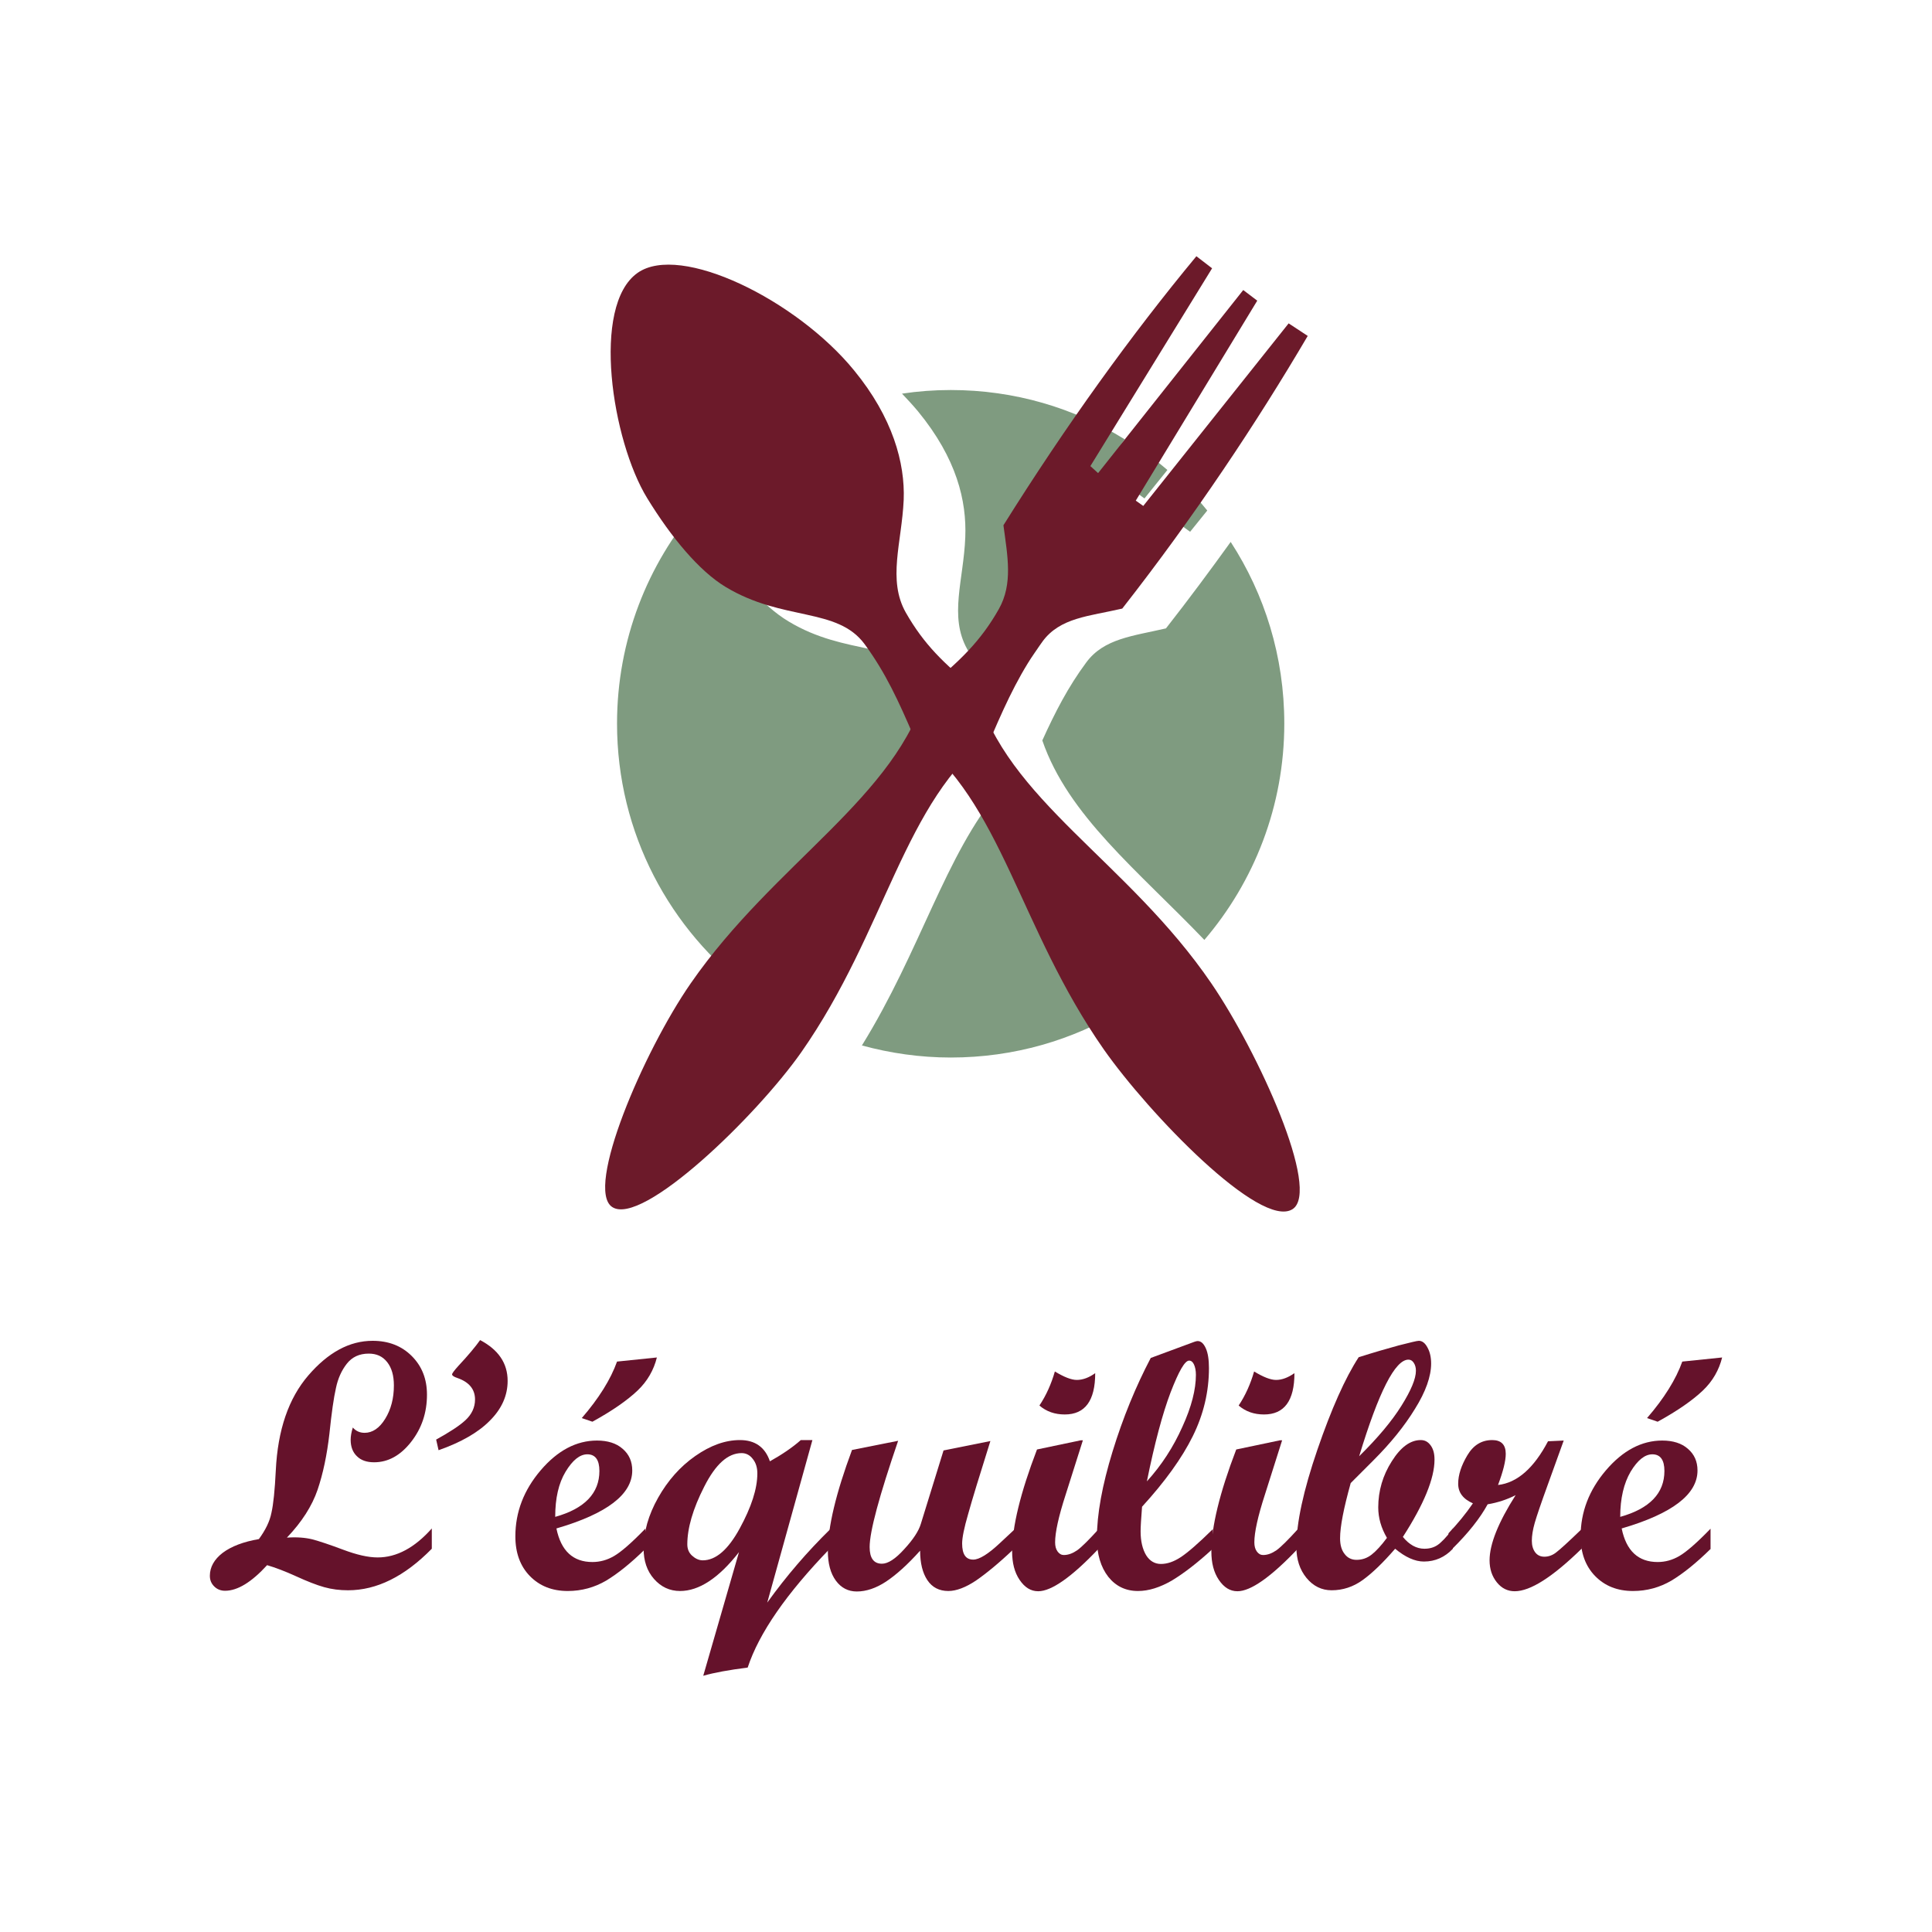 <svg xmlns="http://www.w3.org/2000/svg" xmlns:xlink="http://www.w3.org/1999/xlink" id="Calque_1" x="0px" y="0px" viewBox="0 0 800 800" style="enable-background:new 0 0 800 800;" xml:space="preserve"><style type="text/css">	.Ombre_x0020_portée{fill:none;}	.Lueur_x0020_externe_x0020_5 pt{fill:none;}	.Néon_x0020_bleu{fill:none;stroke:#8AACDA;stroke-width:7;stroke-linecap:round;stroke-linejoin:round;}	.Ton_x0020_clair_x0020_chrome{fill:url(#SVGID_1_);stroke:#FFFFFF;stroke-width:0.363;stroke-miterlimit:1;}	.Swing_GS{fill:#FFDD00;}	.Alysse_GS{fill:#A6D0E4;}	.st0{fill:#7F9B80;}	.st1{fill-rule:evenodd;clip-rule:evenodd;fill:#6C1A2A;}	.st2{fill:#65122B;}</style><linearGradient id="SVGID_1_" gradientUnits="userSpaceOnUse" x1="0" y1="0" x2="6.123234e-17" y2="-1">	<stop offset="0" style="stop-color:#656565"></stop>	<stop offset="0.618" style="stop-color:#1B1B1B"></stop>	<stop offset="0.629" style="stop-color:#545454"></stop>	<stop offset="0.983" style="stop-color:#3E3E3E"></stop></linearGradient><g>	<g>		<path class="st0" d="M413.9,327.3c-22.5,26.7-32.7,66.3-57,105.6c11.7,3.2,24.1,5,36.8,5c26.1,0,50.5-7.2,71.3-19.8   C446.8,382.8,436.3,349.3,413.9,327.3z M509.6,224.4c-8.5,11.8-17.4,23.8-26.8,35.8c-13.8,3.2-25.7,4.2-33,14.1   c-7.5,10.1-12.9,20.6-18.2,32.3c10.7,31.1,39.4,53.7,67.1,82.6c20.6-24.1,33.1-55.4,33.1-89.6   C531.8,271.9,523.7,246.1,509.6,224.4z M289,209.4c-20.9,24.2-33.5,55.8-33.5,90.2c0,45.4,21.9,85.6,55.7,110.8   c31.1-41.3,72-66.9,88.3-103.3c-4.4-9.3-9.2-17.8-15.4-26.2c-11.4-15.4-33.8-9.2-57.6-23.6c-10.8-6.5-21-18.5-31.1-34.9   C293.1,218.8,290.9,214.4,289,209.4z M494.8,205.6l-6.8,11.1l4.8,3.5l7.1-8.8C498.3,209.4,496.6,207.4,494.8,205.6z M477.2,189.6   l-8.1,13.3l4.8,3.5l9.5-11.8C481.4,192.9,479.3,191.2,477.2,189.6z M393.7,161.5c-6.9,0-13.6,0.5-20.2,1.5   c2.3,2.4,4.5,4.8,6.6,7.3c16.1,19.6,20.2,37.1,19.6,52.2c-0.7,17.7-6.8,32.7,0.8,46.3c3.9,6.9,8.1,12.5,13.2,18   c8.3-7.6,14.4-14.9,19.8-24.5c5.9-10.5,3.6-21.8,1.9-34.6c10-16,20.1-31.2,30.3-45.8C444.7,168.9,420.1,161.5,393.7,161.5z"></path>		<path class="st1" d="M501.6,407.2c-34.6-50.7-85-76.1-97.3-121.5c-13.6-11-21.7-18.9-29.2-32c-7.7-13.6-1.7-29-0.9-46.7   c0.6-15.2-4.5-34.1-20.6-53.7c-23.8-29.1-71.9-52.8-89.6-40.3c-19.3,13.6-10.6,69.5,4,93.3c10,16.3,21.5,30.1,32.4,36.7   c23.8,14.4,46.2,8.3,57.6,23.7c8.8,12,14.1,23.7,20.3,38.1c36.7,27.4,43.5,79.3,78.8,129.8c18.6,26.5,64.8,74.5,78.1,66.1   C547.1,493.1,521,435.6,501.6,407.2z"></path>		<path class="st1" d="M533.6,133.9l-60.2,75.6l-3.1-2.2l50.3-82.8l-5.8-4.4l-60.1,75.8l-3.2-2.9l50.4-81.9l-6.5-5   c-26.7,32.2-54,70-79.9,111.4c1.7,12.8,4,24.2-1.9,34.7c-7.4,13.1-16.1,21.6-29.7,32.6c-12.4,45.4-63.1,72.2-97.9,122.4   c-19.6,28.3-43.9,85.1-32.5,92.6c12.4,8.2,59.7-37.6,78.3-64.1c35.3-50.5,42.3-104.1,79.1-131.5c6.2-14.4,12-26.7,20.8-38.6   c7.3-9.9,19.2-10.4,33-13.6c29.9-38.2,55.7-77,76.8-112.9L533.6,133.9z"></path>	</g>	<g>		<path class="st2" d="M178.8,641.3c-11.3,11.5-22.8,17.2-34.7,17.2c-3.4,0-6.7-0.4-9.9-1.3c-3.2-0.9-7-2.4-11.6-4.5   s-8.6-3.6-12-4.6c-6.4,7-12.2,10.6-17.4,10.6c-1.8,0-3.3-0.6-4.5-1.8c-1.2-1.2-1.8-2.6-1.8-4.4c0-3.6,1.8-6.8,5.3-9.5   c3.6-2.7,8.6-4.6,15-5.7c2.7-3.7,4.5-7.3,5.2-10.9c0.8-3.5,1.4-9.4,1.8-17.5c0.8-16.8,5.3-29.9,13.5-39.4s17-14.3,26.6-14.3   c6.6,0,12,2.1,16.2,6.3c4.2,4.2,6.3,9.5,6.3,16c0,7.5-2.2,14-6.6,19.6c-4.4,5.6-9.5,8.4-15.3,8.4c-3,0-5.4-0.8-7.1-2.5   c-1.7-1.6-2.6-3.9-2.6-6.8c0-1.5,0.3-3.2,0.9-5.1c1.3,1.5,2.9,2.2,4.9,2.2c3.2,0,6.1-1.9,8.5-5.8c2.4-3.9,3.6-8.5,3.6-13.8   c0-4.1-0.9-7.3-2.8-9.7c-1.9-2.4-4.4-3.5-7.6-3.5c-3.9,0-6.9,1.4-9.1,4.2s-3.7,6.2-4.5,10.1c-0.9,3.9-1.8,10.2-2.7,18.9   c-1,8.7-2.6,16.4-4.9,23.2c-2.3,6.7-6.5,13.3-12.7,19.8c4.1-0.3,7.6,0,10.5,0.7c3,0.8,7.2,2.2,12.8,4.3c5.6,2.1,10.3,3.2,14.3,3.2   c7.8,0,15.3-4,22.4-12V641.3z"></path>		<path class="st2" d="M198.8,554.9c7.6,4,11.4,9.6,11.4,16.9c0,6-2.4,11.5-7.3,16.4c-4.8,4.9-11.9,9-21.3,12.3l-1-4.4   c5.4-3,9.5-5.6,12.1-8c2.6-2.4,4-5.3,4-8.6c0-4.2-2.4-7.2-7.3-8.9c-1.5-0.5-2.2-1-2.2-1.5c0-0.4,0.8-1.5,2.5-3.4   C193.9,561.2,196.9,557.6,198.8,554.9z"></path>		<path class="st2" d="M267.3,641.3c-6.1,6-11.5,10.3-16.3,13.2c-4.8,2.8-10.1,4.3-15.9,4.3c-6.5,0-11.7-2.1-15.7-6.2s-6-9.6-6-16.4   c0-10.1,3.5-19.2,10.5-27.4c7-8.2,14.8-12.3,23.3-12.3c4.4,0,8,1.1,10.6,3.4c2.7,2.3,4,5.3,4,9c0,9.9-10.5,17.9-31.4,24   c1.9,9.3,6.9,13.9,14.9,13.9c3.1,0,6.1-0.8,9-2.5c2.9-1.7,7.2-5.4,12.9-11.3V641.3z M229.9,628.1c12.2-3.4,18.3-9.8,18.3-19   c0-4.6-1.7-6.9-5-6.9c-3.1,0-6.1,2.4-9,7.2C231.3,614.2,229.9,620.4,229.9,628.1z M272,562.1c-1.3,5.2-3.9,9.8-8,13.7   s-10.3,8.3-18.7,12.9l-4.4-1.5c7.1-8.2,12-16.1,14.6-23.4L272,562.1z"></path>		<path class="st2" d="M343.6,641.3c-17.9,18.5-29.3,34.9-34,49.2c-7.8,1-13.9,2.1-18.4,3.4l14.8-51.2   c-8.4,10.8-16.6,16.1-24.4,16.1c-4.3,0-7.9-1.7-10.8-5c-2.9-3.3-4.3-7.5-4.3-12.6c0-6.9,2-13.9,6-21c4-7.1,9.1-12.9,15.4-17.3   c6.3-4.4,12.4-6.6,18.5-6.6c6.2,0,10.4,2.9,12.4,8.8c5-2.8,9.3-5.7,12.8-8.8h4.8l-18.7,67.3c7.9-11,16.6-21.1,26.1-30.4V641.3z    M291,646.1c5.4,0,10.5-4.4,15.3-13.2c4.8-8.8,7.3-16.4,7.3-22.8c0-2.4-0.6-4.4-1.9-6c-1.2-1.6-2.8-2.4-4.6-2.4   c-5.7,0-10.8,4.6-15.5,13.9c-4.7,9.2-7,17.2-7,23.9c0,1.8,0.6,3.4,1.9,4.6S289.3,646.1,291,646.1z"></path>		<path class="st2" d="M419.9,641.3c-6.3,6-11.6,10.3-15.8,13.2c-4.2,2.8-8.1,4.3-11.4,4.3c-3.8,0-6.7-1.5-8.7-4.5   c-2-3-3-7.1-3-12.2c-5.2,5.8-9.9,10-14.1,12.8c-4.1,2.7-8.2,4.1-12.1,4.1c-3.6,0-6.5-1.5-8.7-4.5c-2.2-3-3.3-7.1-3.3-12.2   c0-9.9,3.3-23.9,10-41.9l19.1-3.8c-7.8,22.8-11.8,37.5-11.8,44c0,4.6,1.7,6.9,5.1,6.9c2.5,0,5.6-2,9.2-6c3.7-4,6-7.5,6.9-10.5   l9.4-30.4l19.4-3.9c-4.5,14.3-7.6,24.4-9.2,30.2c-1.7,5.8-2.5,9.9-2.5,12.2c0,4.5,1.5,6.7,4.6,6.7c2.5,0,6.2-2.3,11-6.8l6-5.6   V641.3z"></path>		<path class="st2" d="M454.9,641.3c-11.1,11.7-19.5,17.6-25,17.6c-3.1,0-5.6-1.6-7.7-4.7c-2.1-3.1-3.1-7-3.1-11.8   c0-10.1,3.4-24.2,10.3-42.2l18.1-3.8h0.9l-7.1,22.4c-3,9.2-4.4,15.8-4.4,19.8c0,1.6,0.3,2.8,1,3.8c0.7,1,1.6,1.5,2.6,1.5   c1.9,0,3.7-0.7,5.6-2c1.9-1.4,4.8-4.3,8.9-8.8V641.3z M453.5,568.6c0,11.4-4.2,17.1-12.6,17.1c-4.1,0-7.6-1.2-10.5-3.7   c2.8-4.2,4.9-8.9,6.4-14.1c3.8,2.3,6.8,3.5,9.1,3.5C448.4,571.4,451,570.4,453.5,568.6z"></path>		<path class="st2" d="M502.2,641.3c-6.5,6-12.2,10.3-17,13.2c-4.9,2.8-9.5,4.3-14,4.3c-5.1,0-9.2-2-12.3-5.9   c-3.1-4-4.7-9.3-4.7-15.9c0-10,2.2-22,6.5-36s9.6-26.9,15.8-38.7l18.1-6.7c0.6-0.2,1-0.3,1.3-0.3c1.4,0,2.5,1,3.4,3   c0.9,2,1.3,4.8,1.3,8.2c0,9.7-2.2,19.1-6.7,28.2c-4.5,9.1-11.5,18.8-21,29.2c-0.4,5-0.6,8.4-0.6,10.2c0,4.1,0.8,7.4,2.3,9.9   c1.5,2.4,3.6,3.6,6.1,3.6c2.6,0,5.3-0.9,8.2-2.8s7.3-5.7,13.3-11.6V641.3z M474.9,613.4c6.1-6.7,11-14.3,14.7-22.6   c3.8-8.3,5.6-15.5,5.6-21.5c0-1.8-0.3-3.2-0.8-4.3c-0.5-1.1-1.2-1.6-2-1.6c-1.8,0-4.3,4.4-7.7,13.2   C481.4,585.3,478.1,597.6,474.9,613.4z"></path>		<path class="st2" d="M537.4,641.3c-11.1,11.7-19.5,17.6-25,17.6c-3.1,0-5.6-1.6-7.7-4.7c-2.1-3.1-3.1-7-3.1-11.8   c0-10.1,3.4-24.2,10.3-42.2l18.1-3.8h0.9l-7.1,22.4c-3,9.2-4.4,15.8-4.4,19.8c0,1.6,0.3,2.8,1,3.8c0.7,1,1.6,1.5,2.6,1.5   c1.9,0,3.7-0.7,5.6-2c1.9-1.4,4.8-4.3,8.9-8.8V641.3z M536,568.6c0,11.4-4.2,17.1-12.6,17.1c-4.1,0-7.6-1.2-10.5-3.7   c2.8-4.2,4.9-8.9,6.4-14.1c3.8,2.3,6.8,3.5,9.1,3.5C530.9,571.4,533.4,570.4,536,568.6z"></path>		<path class="st2" d="M601.6,641.3c-3.3,3.5-7.3,5.3-12,5.3c-3.7,0-7.7-1.8-11.9-5.3c-5.1,5.9-9.6,10.2-13.5,13   c-3.9,2.8-8.2,4.2-12.8,4.2c-4.1,0-7.6-1.7-10.4-5.1c-2.8-3.4-4.2-7.7-4.2-12.8c0-10,2.9-23.4,8.7-40.3s11.5-29.7,17.1-38.3   c6.3-2,11.8-3.6,16.6-4.9c4.8-1.2,7.5-1.9,8.3-1.9c1.4,0,2.6,0.9,3.6,2.8c1,1.8,1.5,4,1.5,6.6c0,5.3-2.2,11.6-6.7,18.8   c-4.4,7.2-10.2,14.3-17.2,21.3l-9.4,9.4c-2.9,10.4-4.4,18-4.4,22.9c0,2.7,0.6,4.9,1.9,6.5c1.2,1.6,2.9,2.4,4.9,2.4   c2.3,0,4.4-0.7,6.3-2.2s4-3.8,6.3-6.9c-2.4-4.1-3.6-8.3-3.6-12.6c0-6.9,1.9-13.3,5.6-19.1c3.7-5.9,7.7-8.8,12-8.8   c1.7,0,3,0.7,4.1,2.2c1.1,1.5,1.6,3.4,1.6,5.9c0,7.8-4.4,18.5-13.1,32c2.6,3.2,5.6,4.9,8.9,4.9c2.1,0,3.9-0.5,5.4-1.5   c1.5-1,3.7-3.2,6.4-6.8V641.3z M562.8,603c7.7-7.6,13.5-14.5,17.5-20.9c4-6.4,6-11.2,6-14.5c0-1.3-0.3-2.4-0.9-3.3   c-0.6-0.9-1.3-1.3-2.2-1.3C577.7,563,570.9,576.3,562.8,603z"></path>		<path class="st2" d="M654.9,641.3c-12,11.7-21.2,17.6-27.7,17.6c-2.9,0-5.4-1.2-7.4-3.7c-2-2.5-3-5.5-3-9.1   c0-6.7,3.6-15.7,10.8-27c-3.5,1.8-7.4,3.1-11.6,3.8c-3.1,5.7-8,11.9-14.6,18.4h-1.6v-6.4c3.7-3.9,7.1-8,10.1-12.4   c-4.1-1.8-6.1-4.5-6.1-8.1c0-3.7,1.3-7.6,3.8-11.8c2.5-4.2,5.9-6.3,10.3-6.3c3.7,0,5.6,1.9,5.6,5.7c0,3-1.1,7.3-3.2,12.9   c7.9-0.9,14.8-6.9,20.7-18.1l6.5-0.3l-6.6,18.3c-2.8,7.7-4.6,13-5.4,15.8c-0.8,2.8-1.2,5.3-1.2,7.4c0,2,0.5,3.6,1.4,4.8   c0.9,1.2,2.2,1.8,3.8,1.8c1.7,0,3.4-0.6,4.9-1.8c1.6-1.2,5.1-4.4,10.6-9.7V641.3z"></path>		<path class="st2" d="M708.4,641.3c-6.1,6-11.5,10.3-16.3,13.2c-4.8,2.8-10.1,4.3-15.9,4.3c-6.5,0-11.7-2.1-15.7-6.2   c-4-4.1-6-9.6-6-16.4c0-10.1,3.5-19.2,10.5-27.4c7-8.2,14.8-12.3,23.3-12.3c4.4,0,8,1.1,10.6,3.4c2.7,2.3,4,5.3,4,9   c0,9.9-10.5,17.9-31.4,24c1.9,9.3,6.9,13.9,14.9,13.9c3.1,0,6.1-0.8,9-2.5s7.2-5.4,12.9-11.3V641.3z M670.9,628.1   c12.2-3.4,18.3-9.8,18.3-19c0-4.6-1.7-6.9-5-6.9c-3.1,0-6.1,2.4-9,7.2C672.4,614.2,670.9,620.4,670.9,628.1z M713.1,562.1   c-1.3,5.2-3.9,9.8-8,13.7s-10.3,8.3-18.7,12.9l-4.4-1.5c7.1-8.2,12-16.1,14.6-23.4L713.1,562.1z"></path>	</g></g></svg>